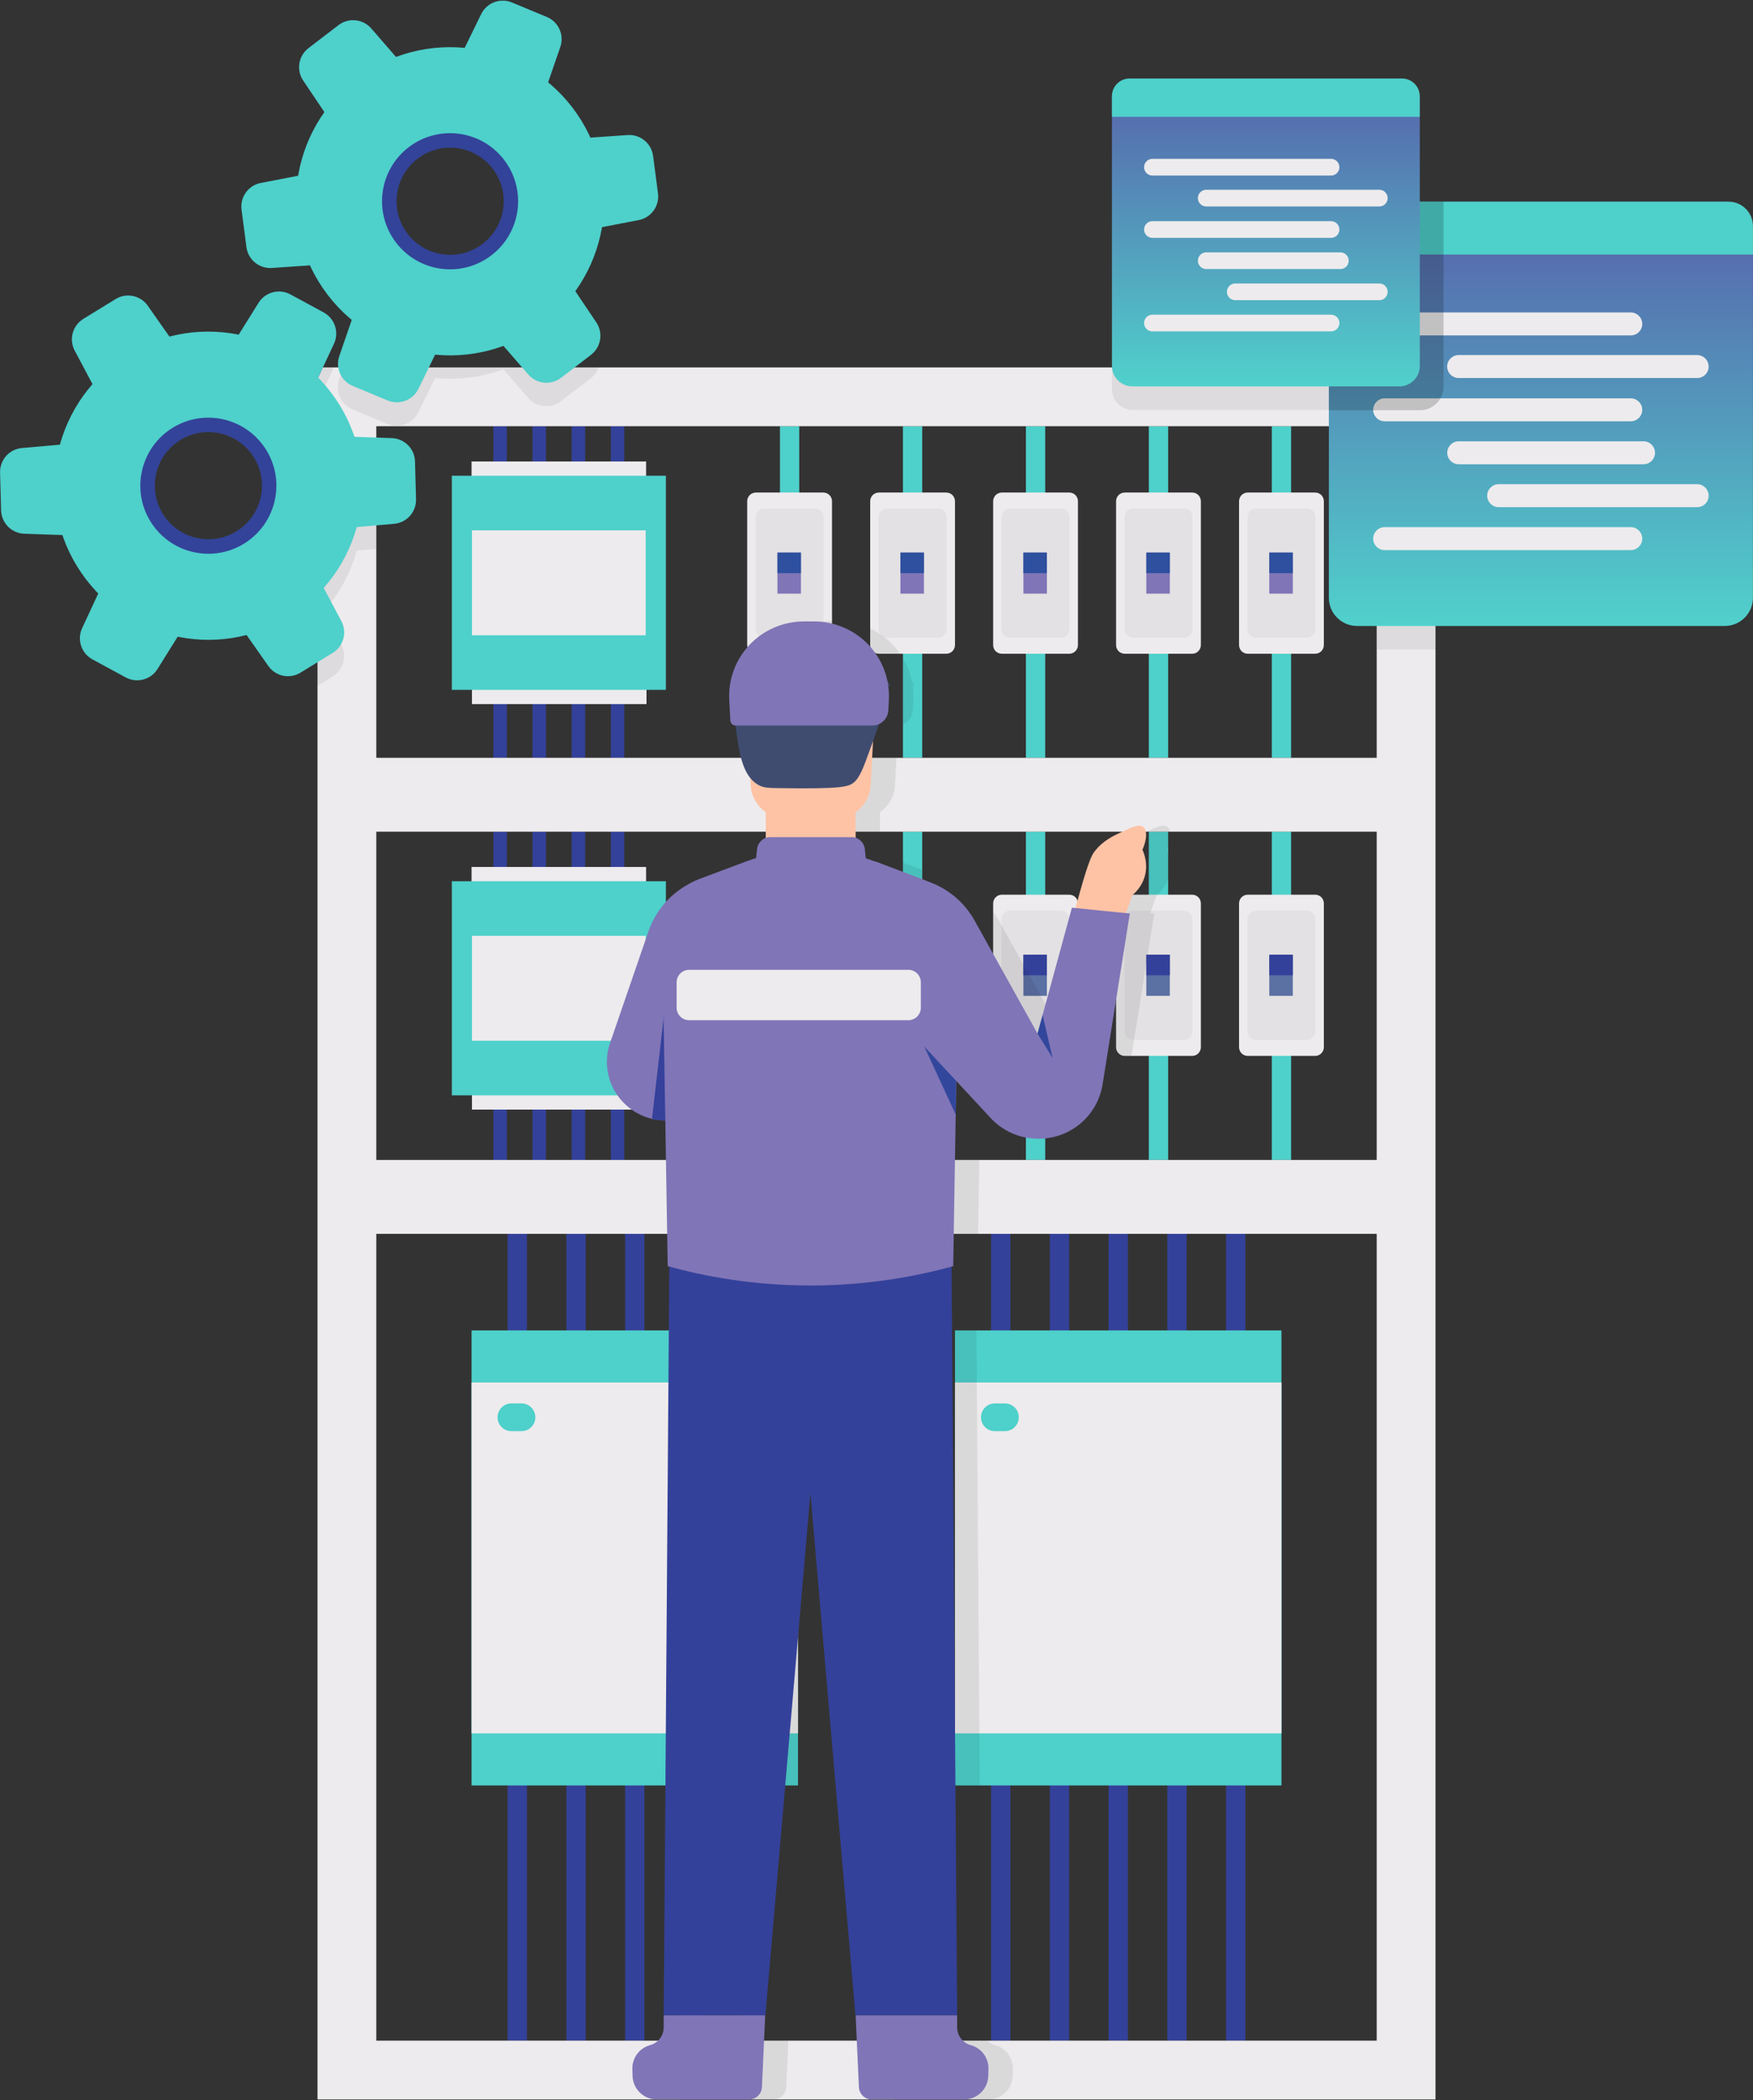 <?xml version="1.0" encoding="UTF-8"?> <svg xmlns="http://www.w3.org/2000/svg" width="2580" height="3090" viewBox="0 0 2580 3090" fill="none"><rect x="0" y="0" width="2580" height="3090" fill="#333333" stroke="none"/> <path d="M918.8 1223.7H899V1302.8H918.8V1223.7Z" fill="#34419A"></path> <path d="M861.2 1223.7H841.4V1302.8H861.2V1223.7Z" fill="#34419A"></path> <path d="M803.5 1223.7H783.7V1302.8H803.5V1223.7Z" fill="#34419A"></path> <path d="M745.9 1223.7H726.1V1302.8H745.9V1223.7Z" fill="#34419A"></path> <path d="M918.8 1632.6H899V1711.7H918.8V1632.6Z" fill="#34419A"></path> <path d="M861.2 1632.6H841.4V1711.7H861.2V1632.6Z" fill="#34419A"></path> <path d="M803.5 1632.6H783.7V1711.7H803.5V1632.6Z" fill="#34419A"></path> <path d="M745.9 1632.6H726.1V1711.7H745.9V1632.6Z" fill="#34419A"></path> <path d="M950.9 1275.6H694V1320.1H950.9V1275.6Z" fill="#EDEBED"></path> <path d="M951.5 1588.1H694.6V1632.6H951.5V1588.1Z" fill="#EDEBED"></path> <path d="M980 1296.6H665V1611.6H980V1296.6Z" fill="#4ED0CB"></path> <path d="M950.3 1376.9H694.6V1531.3H950.3V1376.9Z" fill="#EDEBED"></path> <path d="M1176.3 1223.7H1147.9V1325H1176.3V1223.7Z" fill="#4ED0CB"></path> <path d="M1176.3 1538.7H1147.9V1706.7H1176.3V1538.7Z" fill="#4ED0CB"></path> <path d="M1211.7 1553.6H1112.5C1105.4 1553.6 1099.7 1547.9 1099.7 1540.8V1329.2C1099.7 1322.1 1105.4 1316.4 1112.5 1316.4H1211.7C1218.8 1316.4 1224.5 1322.1 1224.5 1329.2V1540.8C1224.5 1547.8 1218.8 1553.6 1211.7 1553.6Z" fill="#EDEBED"></path> <path d="M1199.4 1530.1H1124.9C1117.8 1530.1 1112.1 1524.4 1112.1 1517.3V1352.6C1112.1 1345.5 1117.8 1339.8 1124.9 1339.8H1199.4C1206.5 1339.8 1212.2 1345.5 1212.2 1352.6V1517.3C1212.2 1524.4 1206.5 1530.1 1199.4 1530.1Z" fill="#E3E1E3"></path> <path d="M1178.8 1404.7H1144.2V1465.2H1178.8V1404.7Z" fill="#5B70A3"></path> <path d="M1178.8 1404.7H1144.2V1435H1178.8V1404.7Z" fill="#34419A"></path> <path d="M1357.3 1223.7H1328.9V1325H1357.3V1223.7Z" fill="#4ED0CB"></path> <path d="M1357.3 1538.7H1328.9V1706.7H1357.3V1538.7Z" fill="#4ED0CB"></path> <path d="M1392.7 1553.6H1293.5C1286.4 1553.6 1280.7 1547.9 1280.7 1540.8V1329.2C1280.7 1322.1 1286.4 1316.4 1293.5 1316.4H1392.7C1399.8 1316.4 1405.5 1322.1 1405.5 1329.2V1540.8C1405.5 1547.8 1399.8 1553.6 1392.7 1553.6Z" fill="#EDEBED"></path> <path d="M1380.4 1530.1H1305.9C1298.8 1530.1 1293.1 1524.4 1293.1 1517.3V1352.6C1293.1 1345.5 1298.8 1339.8 1305.9 1339.8H1380.4C1387.5 1339.8 1393.2 1345.5 1393.2 1352.6V1517.3C1393.1 1524.4 1387.4 1530.1 1380.4 1530.1Z" fill="#E3E1E3"></path> <path d="M1359.8 1404.7H1325.2V1465.2H1359.8V1404.7Z" fill="#5B70A3"></path> <path d="M1359.8 1404.7H1325.2V1435H1359.8V1404.7Z" fill="#34419A"></path> <path d="M1538.3 1223.7H1509.9V1325H1538.3V1223.7Z" fill="#4ED0CB"></path> <path d="M1538.3 1538.7H1509.9V1706.7H1538.3V1538.7Z" fill="#4ED0CB"></path> <path d="M1573.7 1553.6H1474.5C1467.4 1553.6 1461.7 1547.9 1461.7 1540.8V1329.2C1461.7 1322.1 1467.4 1316.4 1474.5 1316.4H1573.7C1580.8 1316.4 1586.5 1322.1 1586.5 1329.2V1540.8C1586.5 1547.8 1580.7 1553.6 1573.7 1553.6Z" fill="#EDEBED"></path> <path d="M1561.3 1530.1H1486.8C1479.7 1530.1 1474 1524.4 1474 1517.3V1352.6C1474 1345.5 1479.7 1339.8 1486.8 1339.8H1561.3C1568.4 1339.8 1574.1 1345.5 1574.1 1352.6V1517.3C1574.1 1524.4 1568.4 1530.1 1561.3 1530.1Z" fill="#E3E1E3"></path> <path d="M1540.8 1404.7H1506.2V1465.2H1540.8V1404.7Z" fill="#5B70A3"></path> <path d="M1540.8 1404.7H1506.2V1435H1540.8V1404.7Z" fill="#34419A"></path> <path d="M1719.2 1223.7H1690.8V1325H1719.2V1223.7Z" fill="#4ED0CB"></path> <path d="M1719.2 1538.7H1690.8V1706.7H1719.2V1538.7Z" fill="#4ED0CB"></path> <path d="M1754.6 1553.6H1655.4C1648.3 1553.6 1642.6 1547.9 1642.6 1540.8V1329.2C1642.6 1322.1 1648.3 1316.4 1655.4 1316.4H1754.6C1761.7 1316.4 1767.4 1322.1 1767.4 1329.2V1540.8C1767.4 1547.8 1761.7 1553.6 1754.6 1553.6Z" fill="#EDEBED"></path> <path d="M1742.3 1530.1H1667.8C1660.7 1530.1 1655 1524.4 1655 1517.3V1352.6C1655 1345.5 1660.7 1339.8 1667.8 1339.8H1742.3C1749.4 1339.8 1755.1 1345.5 1755.1 1352.6V1517.3C1755.1 1524.4 1749.4 1530.1 1742.3 1530.1Z" fill="#E3E1E3"></path> <path d="M1721.7 1404.7H1687.1V1465.2H1721.7V1404.7Z" fill="#5B70A3"></path> <path d="M1721.7 1404.7H1687.1V1435H1721.7V1404.7Z" fill="#34419A"></path> <path d="M1900.2 1223.7H1871.8V1325H1900.2V1223.7Z" fill="#4ED0CB"></path> <path d="M1900.2 1538.7H1871.8V1706.7H1900.2V1538.7Z" fill="#4ED0CB"></path> <path d="M1935.6 1553.6H1836.4C1829.3 1553.6 1823.6 1547.9 1823.6 1540.8V1329.2C1823.6 1322.1 1829.3 1316.4 1836.4 1316.4H1935.6C1942.7 1316.4 1948.4 1322.1 1948.4 1329.2V1540.8C1948.4 1547.8 1942.7 1553.6 1935.6 1553.6Z" fill="#EDEBED"></path> <path d="M1923.3 1530.1H1848.8C1841.7 1530.1 1836 1524.4 1836 1517.3V1352.6C1836 1345.5 1841.7 1339.8 1848.8 1339.8H1923.3C1930.4 1339.8 1936.1 1345.5 1936.1 1352.6V1517.3C1936 1524.4 1930.3 1530.1 1923.3 1530.1Z" fill="#E3E1E3"></path> <path d="M1902.7 1404.7H1868.1V1465.2H1902.7V1404.7Z" fill="#5B70A3"></path> <path d="M1902.7 1404.7H1868.1V1435H1902.7V1404.7Z" fill="#34419A"></path> <path d="M1176.3 627.1H1147.9V733.3H1176.3V627.1Z" fill="#4ED0CB"></path> <path d="M1176.3 947H1147.9V1115H1176.3V947Z" fill="#4ED0CB"></path> <path d="M1211.7 961.899H1112.5C1105.4 961.899 1099.7 956.199 1099.7 949.099V737.499C1099.7 730.399 1105.4 724.699 1112.5 724.699H1211.7C1218.8 724.699 1224.5 730.399 1224.5 737.499V949.099C1224.5 956.099 1218.8 961.899 1211.7 961.899Z" fill="#EDEBED"></path> <path d="M1199.4 938.399H1124.9C1117.8 938.399 1112.1 932.699 1112.1 925.599V760.999C1112.1 753.899 1117.8 748.199 1124.9 748.199H1199.4C1206.5 748.199 1212.2 753.899 1212.2 760.999V925.699C1212.2 932.699 1206.5 938.399 1199.4 938.399Z" fill="#E3E1E3"></path> <path d="M1178.8 813H1144.2V873.5H1178.8V813Z" fill="#8075B7"></path> <path d="M1178.8 813H1144.2V843.3H1178.8V813Z" fill="#2E509E"></path> <path d="M1357.3 627.1H1328.9V733.3H1357.3V627.1Z" fill="#4ED0CB"></path> <path d="M1357.3 947H1328.9V1115H1357.3V947Z" fill="#4ED0CB"></path> <path d="M1392.7 961.899H1293.5C1286.4 961.899 1280.7 956.199 1280.7 949.099V737.499C1280.7 730.399 1286.4 724.699 1293.5 724.699H1392.7C1399.8 724.699 1405.5 730.399 1405.5 737.499V949.099C1405.5 956.099 1399.8 961.899 1392.7 961.899Z" fill="#EDEBED"></path> <path d="M1380.4 938.399H1305.9C1298.8 938.399 1293.1 932.699 1293.1 925.599V760.999C1293.1 753.899 1298.8 748.199 1305.9 748.199H1380.4C1387.5 748.199 1393.2 753.899 1393.2 760.999V925.699C1393.1 932.699 1387.4 938.399 1380.4 938.399Z" fill="#E3E1E3"></path> <path d="M1359.8 813H1325.2V873.5H1359.8V813Z" fill="#8075B7"></path> <path d="M1359.8 813H1325.2V843.3H1359.8V813Z" fill="#2E509E"></path> <path d="M1538.3 627.1H1509.9V733.3H1538.3V627.1Z" fill="#4ED0CB"></path> <path d="M1538.3 947H1509.9V1115H1538.3V947Z" fill="#4ED0CB"></path> <path d="M1573.7 961.899H1474.5C1467.4 961.899 1461.7 956.199 1461.7 949.099V737.499C1461.7 730.399 1467.4 724.699 1474.5 724.699H1573.7C1580.8 724.699 1586.5 730.399 1586.5 737.499V949.099C1586.5 956.099 1580.7 961.899 1573.7 961.899Z" fill="#EDEBED"></path> <path d="M1561.3 938.399H1486.8C1479.7 938.399 1474 932.699 1474 925.599V760.999C1474 753.899 1479.7 748.199 1486.8 748.199H1561.3C1568.4 748.199 1574.1 753.899 1574.1 760.999V925.699C1574.1 932.699 1568.4 938.399 1561.3 938.399Z" fill="#E3E1E3"></path> <path d="M1540.8 813H1506.2V873.5H1540.8V813Z" fill="#8075B7"></path> <path d="M1540.8 813H1506.2V843.3H1540.8V813Z" fill="#2E509E"></path> <path d="M1719.2 627.1H1690.8V733.3H1719.2V627.1Z" fill="#4ED0CB"></path> <path d="M1719.2 947H1690.8V1115H1719.2V947Z" fill="#4ED0CB"></path> <path d="M1754.6 961.899H1655.4C1648.3 961.899 1642.6 956.199 1642.6 949.099V737.499C1642.6 730.399 1648.3 724.699 1655.4 724.699H1754.6C1761.7 724.699 1767.4 730.399 1767.4 737.499V949.099C1767.4 956.099 1761.7 961.899 1754.6 961.899Z" fill="#EDEBED"></path> <path d="M1742.3 938.399H1667.8C1660.7 938.399 1655 932.699 1655 925.599V760.999C1655 753.899 1660.7 748.199 1667.8 748.199H1742.3C1749.4 748.199 1755.1 753.899 1755.1 760.999V925.699C1755.1 932.699 1749.4 938.399 1742.3 938.399Z" fill="#E3E1E3"></path> <path d="M1721.7 813H1687.1V873.5H1721.7V813Z" fill="#8075B7"></path> <path d="M1721.7 813H1687.1V843.3H1721.7V813Z" fill="#2E509E"></path> <path d="M1900.2 627.1H1871.8V733.3H1900.2V627.1Z" fill="#4ED0CB"></path> <path d="M1900.2 947H1871.8V1115H1900.2V947Z" fill="#4ED0CB"></path> <path d="M1935.6 961.899H1836.4C1829.3 961.899 1823.6 956.199 1823.6 949.099V737.499C1823.6 730.399 1829.3 724.699 1836.4 724.699H1935.6C1942.7 724.699 1948.4 730.399 1948.4 737.499V949.099C1948.4 956.099 1942.7 961.899 1935.6 961.899Z" fill="#EDEBED"></path> <path d="M1923.3 938.399H1848.8C1841.7 938.399 1836 932.699 1836 925.599V760.999C1836 753.899 1841.7 748.199 1848.8 748.199H1923.3C1930.4 748.199 1936.1 753.899 1936.1 760.999V925.699C1936 932.699 1930.3 938.399 1923.3 938.399Z" fill="#E3E1E3"></path> <path d="M1902.7 813H1868.1V873.5H1902.7V813Z" fill="#8075B7"></path> <path d="M1902.7 813H1868.1V843.3H1902.7V813Z" fill="#2E509E"></path> <path d="M775.5 1814.2H747.1V2034.1H775.5V1814.2Z" fill="#34419A"></path> <path d="M862 1814.2H833.6V2034.1H862V1814.2Z" fill="#34419A"></path> <path d="M948.4 1814.2H920V2034.1H948.4V1814.2Z" fill="#34419A"></path> <path d="M1034.9 1814.2H1006.5V2034.1H1034.9V1814.2Z" fill="#34419A"></path> <path d="M1121.4 1814.2H1093V2034.1H1121.4V1814.2Z" fill="#34419A"></path> <path d="M775.5 2580.1H747.1V3002.6H775.5V2580.1Z" fill="#34419A"></path> <path d="M862 2580.1H833.6V3002.6H862V2580.1Z" fill="#34419A"></path> <path d="M948.4 2580.1H920V3002.6H948.4V2580.1Z" fill="#34419A"></path> <path d="M1034.9 2580.1H1006.5V3002.6H1034.9V2580.1Z" fill="#34419A"></path> <path d="M1121.4 2580.1H1093V3002.6H1121.4V2580.1Z" fill="#34419A"></path> <path d="M1174.5 1957.5H694V2627H1174.5V1957.5Z" fill="#4ED0CB"></path> <path d="M1174.5 2034.1H694V2550.4H1174.5V2034.1Z" fill="#EDEBED"></path> <path d="M767.5 2105.7H752.7C741.4 2105.7 732.3 2096.6 732.3 2085.3C732.3 2074 741.4 2064.9 752.7 2064.9H767.5C778.8 2064.9 787.9 2074 787.9 2085.3C787.9 2096.6 778.7 2105.7 767.5 2105.7Z" fill="#4ED0CB"></path> <path d="M1487 1814.2H1458.6V2034.1H1487V1814.2Z" fill="#34419A"></path> <path d="M1573.5 1814.2H1545.1V2034.1H1573.5V1814.2Z" fill="#34419A"></path> <path d="M1660 1814.2H1631.6V2034.1H1660V1814.2Z" fill="#34419A"></path> <path d="M1746.4 1814.2H1718V2034.1H1746.4V1814.2Z" fill="#34419A"></path> <path d="M1832.9 1814.2H1804.5V2034.1H1832.9V1814.2Z" fill="#34419A"></path> <path d="M1487 2580.1H1458.6V3002.6H1487V2580.1Z" fill="#34419A"></path> <path d="M1573.5 2580.1H1545.1V3002.6H1573.5V2580.1Z" fill="#34419A"></path> <path d="M1660 2580.1H1631.6V3002.6H1660V2580.1Z" fill="#34419A"></path> <path d="M1746.4 2580.1H1718V3002.6H1746.4V2580.1Z" fill="#34419A"></path> <path d="M1832.9 2580.1H1804.5V3002.6H1832.9V2580.1Z" fill="#34419A"></path> <path d="M1886 1957.5H1405.5V2627H1886V1957.5Z" fill="#4ED0CB"></path> <path d="M1886 2034.1H1405.5V2550.4H1886V2034.1Z" fill="#EDEBED"></path> <path d="M1479 2105.7H1464.2C1452.9 2105.7 1443.8 2096.6 1443.8 2085.3C1443.8 2074 1452.9 2064.9 1464.2 2064.9H1479C1490.3 2064.9 1499.4 2074 1499.4 2085.3C1499.4 2096.6 1490.3 2105.7 1479 2105.7Z" fill="#4ED0CB"></path> <path d="M918.8 627.1H899V706.2H918.8V627.1Z" fill="#34419A"></path> <path d="M861.2 627.1H841.4V706.2H861.2V627.1Z" fill="#34419A"></path> <path d="M803.5 627.1H783.7V706.2H803.5V627.1Z" fill="#34419A"></path> <path d="M745.9 627.1H726.1V706.2H745.9V627.1Z" fill="#34419A"></path> <path d="M918.8 1036H899V1115.1H918.8V1036Z" fill="#34419A"></path> <path d="M861.2 1036H841.4V1115.1H861.2V1036Z" fill="#34419A"></path> <path d="M803.5 1036H783.7V1115.1H803.5V1036Z" fill="#34419A"></path> <path d="M745.9 1036H726.1V1115.1H745.9V1036Z" fill="#34419A"></path> <path d="M950.9 679H694V723.5H950.9V679Z" fill="#EDEBED"></path> <path d="M951.5 991.5H694.6V1036H951.5V991.5Z" fill="#EDEBED"></path> <path d="M980 700H665V1015H980V700Z" fill="#4ED0CB"></path> <path d="M950.3 780.3H694.6V934.7H950.3V780.3Z" fill="#EDEBED"></path> <path d="M467.3 540.6V3089H2112.7V540.6H467.3ZM2026.2 627.1V1115H553.8V627.1H2026.2ZM2026.2 1223.7V1706.7H553.8V1223.7H2026.2ZM553.8 3002.5V1815.4H2026.2V3002.5H553.8Z" fill="#EDEBED"></path> <g opacity="0.08"> <path d="M1690.8 1316.4H1655.4C1648.3 1316.4 1642.6 1322.1 1642.6 1329.2V1540.8C1642.6 1547.9 1648.3 1553.6 1655.4 1553.6H1665.3C1676.4 1484 1687.5 1414.6 1698.7 1344.2C1696.7 1344 1694.8 1343.8 1692.8 1343.6C1696 1334.7 1699.2 1325.9 1702.4 1317C1706.5 1313.6 1714.6 1306 1719.3 1293.4V1255.4C1718.5 1253 1717.7 1251.3 1717.3 1250.3C1718.1 1248.6 1718.7 1246.9 1719.3 1245.2V1223.7H1722.2C1721.6 1220.7 1720.3 1218.4 1718.5 1216.9C1712.5 1212.1 1701.4 1217.2 1688.9 1223.1C1688.5 1223.3 1688 1223.5 1687.6 1223.7H1691V1316.4H1690.8Z" fill="black"></path> <path d="M1341.9 1002C1339.4 989.999 1335 978.699 1328.9 968.399V1067.8C1329.2 1066.9 1329.5 1066 1329.8 1065.2C1337.4 1061.6 1342.7 1054.1 1343.2 1045.2L1344 1030C1344.4 1022.7 1344 1015.5 1343 1008.5C1344.1 1009 1345.2 1009.5 1346.3 1010C1345.7 1008.6 1344.2 1005.8 1341.9 1002Z" fill="black"></path> <path d="M1461.7 1341.3V1540.8C1461.7 1547.9 1467.4 1553.6 1474.5 1553.6H1509.9V1658.8C1518.6 1664.7 1528.2 1669.2 1538.3 1672V1553.6H1573.7C1580.8 1553.6 1586.5 1547.9 1586.5 1540.8V1434.3C1578.6 1463.2 1570.7 1492 1562.8 1520.9C1531.9 1465.4 1501 1409.9 1470.1 1354.4C1467.6 1349.8 1464.7 1345.4 1461.7 1341.3Z" fill="black"></path> <path d="M1405.5 2034.1V2550.4V2627H1442C1440.3 2403.8 1438.6 2180.7 1437 1957.5H1405.5V2034.1Z" fill="black"></path> <path d="M933.7 1534.8C923.5 1564.6 930.5 1597.3 951.6 1620.2V1611.6H980V1400.2C964.5 1445.1 949.1 1489.9 933.7 1534.8Z" fill="black"></path> <path d="M1490.4 3054.6L1490.7 3044.4C1491.2 3028 1480.4 3013.4 1464.6 3009.1C1460.1 3007.9 1456.2 3005.6 1453 3002.6H1296.9L1300 3071C1300.5 3081.1 1308.8 3089.1 1318.9 3089.1H1454.9C1474.1 3089 1489.8 3073.7 1490.4 3054.6Z" fill="black"></path> <path d="M1157.2 3070.9L1160.3 3002.5H1121.4V2627H1174.5V2550.4V2034.1V1957.5H1121.4V1815.4H1439.5L1441.3 1706.7H1357.3V1553.5H1392.7C1399.8 1553.5 1405.5 1547.8 1405.5 1540.7V1329.1C1405.5 1322 1399.8 1316.3 1392.7 1316.3H1357.3V1280C1347.8 1276.4 1338.4 1272.8 1328.9 1269.2V1316.3H1293.5C1286.4 1316.3 1280.7 1322 1280.7 1329.1V1540.7C1280.7 1547.8 1286.4 1553.5 1293.5 1553.5H1328.9V1706.7H1176.3V1553.5H1211.7C1218.8 1553.5 1224.5 1547.8 1224.5 1540.7V1329.1C1224.5 1322 1218.8 1316.3 1211.7 1316.3H1176.3V1223.7H1295.1V1195.1C1307.9 1185.9 1316.3 1171.9 1317.2 1155.9L1319.4 1114.9H1176.4V961.7H1211.8C1218.9 961.7 1224.6 956 1224.6 948.9V914.1H1219.8C1181.4 914.1 1148.2 933.1 1128.5 961.7H1148V1115H1126.7C1129.7 1126.2 1133.8 1136.5 1140.2 1144.4L1140.8 1156C1141.7 1172 1150.1 1186 1162.9 1195.2V1233C1156.2 1235.5 1150.9 1241.8 1150.1 1249.4L1148.7 1262.5C1148.5 1262.6 1148.3 1262.6 1148 1262.7V1316.4H1112.6C1105.5 1316.4 1099.8 1322.1 1099.8 1329.2V1540.8C1099.8 1547.9 1105.5 1553.6 1112.6 1553.6H1148V1706.8H1016C1016.9 1758.9 1017.7 1811 1018.6 1863.1C1019.3 1863.3 1020.1 1863.5 1020.9 1863.7C1018.1 2230.9 1015.4 2598.1 1012.6 2965.3V2983C1012.6 2989.4 1010.4 2995.4 1006.5 3000.1V3002.7H1004.2C1001 3005.7 997.1 3008 992.6 3009.2C976.8 3013.5 966 3028.1 966.5 3044.5L966.8 3054.7C967.4 3073.9 983.1 3089.1 1002.3 3089.1H1138.3C1148.4 3089 1156.7 3081 1157.2 3070.9ZM1093 3002.5H1034.9V2627H1093V3002.5ZM1093 1957.5H1034.9V1815.4H1093V1957.5Z" fill="black"></path> <path d="M1293.5 961.899H1324.7C1313.7 945.999 1298.6 933.099 1280.7 924.699V949.099C1280.7 956.099 1286.5 961.899 1293.5 961.899Z" fill="black"></path> </g> <g opacity="0.07"> <path d="M467.3 540.6V1009L489.6 995.3C505.5 985.5 511.1 965.1 502.3 948.6L476.3 899.7C499.5 873.6 515.9 842.9 525.1 810.1L553.8 807.6V678.4L521.8 677.3C516.4 661.3 509.2 645.6 500 630.6C490.8 615.6 480.1 602 468.3 590L491.3 540.6H467.3Z" fill="black"></path> <path d="M499.2 558.299C493.1 575.899 501.8 595.299 519 602.399L570.3 623.699C587.5 630.899 607.4 623.399 615.6 606.599L640.3 556.199C673.9 559.499 708.3 555.299 740.8 543.299L777.3 585.399C789.5 599.499 810.6 601.599 825.5 590.299L869.6 556.499C875.2 552.199 879.1 546.599 881.4 540.399H505.3L499.2 558.299Z" fill="black"></path> <path d="M2112.7 955.5V540.6H1636.6V573C1636.6 589.6 1650.1 603.1 1666.7 603.1H1955.8V627.1H2026.3V955.5H2112.7Z" fill="black"></path> </g> <path d="M1192.8 1438.9C1206.3 1422.2 1205.1 1403 1204.8 1398.6C1216.2 1386.7 1221.4 1374.2 1217.3 1367.7C1213.3 1361.2 1201.1 1362.2 1187.3 1363.4C1171.1 1364.8 1154.6 1366.3 1137.7 1377C1133.1 1379.9 1126.2 1385 1095.8 1427.5C1087.8 1438.7 1081.3 1448.1 1076.7 1454.8C1097.1 1467.4 1117.5 1480.1 1137.9 1492.7C1148 1480.6 1158 1468.5 1168.1 1456.3C1173.3 1454.4 1184 1449.8 1192.8 1438.9Z" fill="#FEC3A5"></path> <path d="M1028.8 1293.9C993.8 1307 966.6 1335 954.4 1370.3C935.5 1425.1 916.7 1480 897.8 1534.8C886.8 1566.8 895.8 1602.3 920.7 1625.3C921 1625.5 921.2 1625.8 921.5 1626C943.4 1646.1 974.1 1653.4 1002.7 1645.2C1006 1644.3 1009.4 1643.4 1012.7 1642.4C1031.2 1637.5 1047.4 1626.6 1058.9 1611.4C1093.8 1565.2 1128.8 1518.9 1163.7 1472.7L1093.3 1424.5L1085.9 1272.6C1066.9 1279.7 1047.9 1286.8 1028.8 1293.9Z" fill="#8075B7"></path> <path d="M996.4 1646.7C992.5 1573.9 988.6 1501 984.7 1428.2C976.3 1500.9 968 1573.5 959.6 1646.2C971.6 1649 984.1 1649.2 996.4 1646.7Z" fill="#35419B"></path> <path d="M1400.2 1829.7C1403 2208.2 1405.9 2586.7 1408.7 2965.2C1358.8 2965.2 1308.9 2965.2 1259 2965.2C1226.4 2586.7 1193.7 2208.2 1161.1 1829.7C1240.8 1829.7 1320.5 1829.7 1400.2 1829.7Z" fill="#34419A"></path> <path d="M1259.3 2965.2L1264.1 3070.9C1264.6 3081 1272.9 3089 1283 3089H1419C1438.2 3089 1453.9 3073.7 1454.5 3054.6L1454.8 3044.4C1455.3 3028 1444.5 3013.4 1428.7 3009.1C1416.9 3005.9 1408.7 2995.2 1408.7 2982.9V2965.2H1259.3Z" fill="#8075B7"></path> <path d="M985.3 1829.7C982.5 2208.2 979.6 2586.7 976.8 2965.2C1026.7 2965.2 1076.6 2965.2 1126.5 2965.2C1159.1 2586.7 1191.8 2208.2 1224.4 1829.7C1144.7 1829.7 1065 1829.7 985.3 1829.7Z" fill="#34419A"></path> <path d="M1126.2 2965.2L1121.4 3070.9C1120.9 3081 1112.6 3089 1102.5 3089H966.5C947.3 3089 931.6 3073.7 931 3054.6L930.7 3044.4C930.2 3028 941 3013.4 956.8 3009.1C968.6 3005.9 976.8 2995.2 976.8 2982.9V2965.2H1126.2Z" fill="#8075B7"></path> <path d="M1259.3 1133.8H1127V1266.1H1259.3V1133.8Z" fill="#FEC3A5"></path> <path d="M1223.9 1206.4H1162.4C1131.7 1206.4 1106.4 1184.2 1104.9 1156L1097.1 1010H1289.2L1281.4 1156C1279.9 1184.2 1254.6 1206.4 1223.9 1206.4Z" fill="#FEC3A5"></path> <path d="M1300.7 1005.7C1304 1007.2 1307.2 1008.6 1310.5 1010.1C1307.4 1003.8 1287.8 966 1244.6 954.6C1233.2 951.6 1222.6 951.1 1213.3 951.8C1193.1 949.5 1172.3 951.5 1154 958.9C1149 960.9 1144.4 963.3 1140.2 965.8C1140.6 964.9 1141.1 964.1 1141.6 963.2C1148.7 952.1 1160.5 950.6 1162.2 950.4C1157.3 949.5 1145.2 948 1133.4 954.7C1124.6 959.7 1117.8 968.2 1114.3 975.6C1105.8 970.4 1100.1 970.4 1096.3 971.8C1071.4 980.9 1081.9 1063.9 1084 1078.5C1088.3 1109.4 1093.4 1142.8 1116.9 1155.3C1124.1 1159.1 1129.8 1159.3 1145.7 1159.6C1240.2 1161.1 1249.1 1157.5 1256.8 1151.1C1265.6 1143.8 1270.9 1129.2 1281.5 1099.9C1298.8 1052.1 1307.7 1028.1 1302.1 1010.3C1301.8 1008.5 1301.3 1007.1 1300.7 1005.7Z" fill="#3F4C70"></path> <path d="M1402.9 1863C1351.3 1877.2 1279.6 1891.3 1193.4 1891.4C1106.7 1891.5 1034.5 1877.3 982.7 1863C980 1699.5 977.3 1536 974.6 1372.5C974 1337.6 995.4 1306.1 1028.1 1293.8L1097.2 1267.8C1158.8 1244.6 1226.8 1244.6 1288.4 1267.8L1357.5 1293.8C1390.2 1306.1 1411.6 1337.6 1411 1372.5L1402.9 1863Z" fill="#8075B7"></path> <path d="M1406.6 1639.9L1407.9 1560.2C1383.8 1535.5 1359.6 1510.9 1335.5 1486.2C1359.2 1537.5 1382.9 1588.7 1406.6 1639.9Z" fill="#32479C"></path> <path d="M1257.9 1282.4H1129C1118.9 1282.4 1111.6 1273.7 1112.7 1263.3L1114.2 1249.3C1115.2 1239.5 1123.7 1231.7 1133.2 1231.7H1253.8C1263.3 1231.7 1271.8 1239.5 1272.8 1249.3L1274.3 1263.3C1275.3 1273.7 1268 1282.4 1257.9 1282.4Z" fill="#8075B7"></path> <path d="M1683.9 1292.3C1690.9 1272 1683.3 1254.4 1681.4 1250.3C1688.1 1235.2 1688.7 1221.7 1682.6 1216.9C1676.6 1212.1 1665.5 1217.2 1653 1223.1C1638.2 1229.9 1623.2 1236.9 1611 1252.7C1607.7 1257 1602.9 1264.1 1588.8 1314.5C1585.1 1327.7 1582.2 1338.8 1580.2 1346.6C1603.7 1351.5 1627.1 1356.5 1650.6 1361.4C1656 1346.6 1661.3 1331.8 1666.7 1316.9C1670.8 1313.5 1679.3 1305.5 1683.9 1292.3Z" fill="#FEC3A5"></path> <path d="M1434.3 1354.3C1465.2 1409.8 1496.1 1465.3 1527 1520.8C1543.9 1459 1560.8 1397.3 1577.6 1335.5C1606 1338.4 1634.4 1341.3 1662.8 1344.1C1649.5 1428.5 1636.1 1511.5 1622.8 1595.3C1615.3 1642.3 1574.3 1676.5 1526.7 1675.4H1525.5C1499.9 1674.8 1475.6 1663.9 1458.1 1645.1C1397.5 1579.8 1336.8 1514.5 1276.2 1449.2C1280.3 1388.7 1284.4 1328.1 1288.6 1267.6C1315.6 1277.9 1342.6 1288.1 1369.6 1298.4C1397 1308.8 1419.9 1328.6 1434.3 1354.3Z" fill="#8075B7"></path> <path d="M1534.5 1493.5C1532 1502.6 1529.5 1511.7 1527 1520.8C1534.4 1532.7 1541.8 1544.7 1549.2 1556.6C1544.3 1535.6 1539.4 1514.5 1534.5 1493.5Z" fill="#32479C"></path> <path d="M1283.9 1067.5H1082.8C1078.6 1067.5 1075.1 1064.2 1074.9 1060L1073.3 1030C1070 967.5 1119.4 914.3 1183.9 914.3H1197.6C1262 914.3 1311.4 967.5 1308.2 1030L1307.4 1045.2C1306.7 1057.7 1296.4 1067.5 1283.9 1067.5Z" fill="#8075B7"></path> <path d="M1336.8 1501.1H1014.3C1004.1 1501.1 995.8 1492.8 995.8 1482.6V1445.4C995.8 1435.2 1004.1 1426.9 1014.3 1426.9H1336.8C1347 1426.9 1355.3 1435.2 1355.3 1445.4V1482.6C1355.3 1492.8 1347 1501.1 1336.8 1501.1Z" fill="#EDEBED"></path> <path d="M2538.5 921H1997.2C1974.3 921 1955.8 902.4 1955.8 879.6V338.2C1955.8 315.3 1974.4 296.8 1997.2 296.8H2538.5C2561.4 296.8 2579.9 315.4 2579.9 338.2V879.5C2579.9 902.4 2561.4 921 2538.5 921Z" fill="url(#paint0_linear_14_225)"></path> <path d="M1955.7 374.5H2579.9V332.6C2579.9 312.8 2563.8 296.7 2544 296.7H1991.5C1971.7 296.7 1955.6 312.8 1955.6 332.6V374.5H1955.7Z" fill="#4ED0CB"></path> <path d="M2400.1 493.5H2037.9C2028.6 493.5 2021 485.9 2021 476.6C2021 467.3 2028.6 459.7 2037.9 459.7H2400.1C2409.4 459.7 2417 467.3 2417 476.6C2417 486 2409.4 493.5 2400.1 493.5Z" fill="#EDEBED"></path> <path d="M2497.8 556.2H2146.8C2137.5 556.2 2129.9 548.6 2129.9 539.3C2129.9 530 2137.5 522.4 2146.8 522.4H2497.8C2507.1 522.4 2514.7 530 2514.7 539.3C2514.8 548.6 2507.2 556.2 2497.8 556.2Z" fill="#EDEBED"></path> <path d="M2400.1 619.901H2037.9C2028.6 619.901 2021 612.301 2021 603.001C2021 593.701 2028.6 586.101 2037.9 586.101H2400.1C2409.4 586.101 2417 593.701 2417 603.001C2417 612.301 2409.4 619.901 2400.1 619.901Z" fill="#EDEBED"></path> <path d="M2418.9 683.1H2146.9C2137.6 683.1 2130 675.5 2130 666.2C2130 656.9 2137.6 649.3 2146.9 649.3H2418.9C2428.2 649.3 2435.8 656.9 2435.8 666.2C2435.8 675.5 2428.2 683.1 2418.9 683.1Z" fill="#EDEBED"></path> <path d="M2497.8 746.2H2205.7C2196.4 746.2 2188.8 738.6 2188.8 729.3C2188.8 720 2196.4 712.4 2205.7 712.4H2497.8C2507.1 712.4 2514.7 720 2514.7 729.3C2514.8 738.7 2507.2 746.2 2497.8 746.2Z" fill="#EDEBED"></path> <path d="M2400.1 809.401H2037.9C2028.6 809.401 2021 801.801 2021 792.501C2021 783.201 2028.6 775.601 2037.9 775.601H2400.1C2409.4 775.601 2417 783.201 2417 792.501C2417 801.801 2409.4 809.401 2400.1 809.401Z" fill="#EDEBED"></path> <path opacity="0.18" d="M1997.2 296.7H1991.6C1971.8 296.7 1955.7 312.8 1955.7 332.6V338.2V374.5V603.6H2089.8C2109 603.6 2124.5 588 2124.5 568.9V296.7H1997.2Z" fill="black"></path> <path d="M2059.5 568.5H1666.6C1650 568.5 1636.5 555 1636.5 538.4V145.6C1636.5 129 1650 115.5 1666.6 115.5H2059.5C2076.1 115.5 2089.6 129 2089.6 145.6V538.5C2089.6 555.1 2076.1 568.5 2059.5 568.5Z" fill="url(#paint1_linear_14_225)"></path> <path d="M1636.5 171.9H2089.5V141.5C2089.5 127.1 2077.8 115.5 2063.5 115.5H1662.5C1648.1 115.5 1636.5 127.2 1636.5 141.5V171.9Z" fill="#4ED0CB"></path> <path d="M1959 258.3H1696.1C1689.3 258.3 1683.8 252.8 1683.8 246C1683.8 239.2 1689.3 233.7 1696.1 233.7H1959C1965.8 233.7 1971.3 239.2 1971.3 246C1971.3 252.8 1965.8 258.3 1959 258.3Z" fill="#EDEBED"></path> <path d="M2030 303.8H1775.3C1768.5 303.8 1763 298.3 1763 291.5C1763 284.7 1768.5 279.2 1775.3 279.2H2030C2036.8 279.2 2042.3 284.7 2042.3 291.5C2042.3 298.3 2036.8 303.8 2030 303.8Z" fill="#EDEBED"></path> <path d="M1959 350H1696.1C1689.3 350 1683.8 344.5 1683.8 337.7C1683.8 330.9 1689.3 325.4 1696.1 325.4H1959C1965.8 325.4 1971.3 330.9 1971.3 337.7C1971.3 344.5 1965.8 350 1959 350Z" fill="#EDEBED"></path> <path d="M1972.7 395.9H1775.3C1768.5 395.9 1763 390.4 1763 383.6C1763 376.8 1768.5 371.3 1775.3 371.3H1972.7C1979.5 371.3 1985 376.8 1985 383.6C1985 390.4 1979.5 395.9 1972.7 395.9Z" fill="#EDEBED"></path> <path d="M2030 441.701H1818C1811.2 441.701 1805.7 436.201 1805.7 429.401C1805.7 422.601 1811.2 417.101 1818 417.101H2030C2036.8 417.101 2042.3 422.601 2042.3 429.401C2042.3 436.201 2036.8 441.701 2030 441.701Z" fill="#EDEBED"></path> <path d="M1959 487.6H1696.1C1689.3 487.6 1683.8 482.1 1683.8 475.3C1683.8 468.5 1689.3 463 1696.1 463H1959C1965.8 463 1971.3 468.5 1971.3 475.3C1971.3 482.1 1965.8 487.6 1959 487.6Z" fill="#EDEBED"></path> <path d="M356.8 554.4L413.2 585C431.1 594.7 453.5 587.3 462.1 568.9L491.5 505.7C499.4 488.8 492.7 468.6 476.3 459.7L427.4 433.2C411 424.3 390.5 429.7 380.6 445.5L343.7 504.6C332.9 521.9 338.9 544.6 356.8 554.4Z" fill="#3F4C70"></path> <path d="M192.4 590.8L247.1 557.3C264.5 546.7 269.2 523.6 257.5 506.9L217.5 449.9C206.8 434.6 186 430.3 170.1 440.1L122.7 469.2C106.8 479 101.2 499.4 110 515.9L142.7 577.4C152.3 595.3 175.1 601.5 192.4 590.8Z" fill="#3F4C70"></path> <path d="M141.8 751.4L140.1 687.301C139.6 666.901 122 651.3 101.7 653.1L32.3 659.2C13.7 660.8 -0.4 676.701 0.1 695.301L1.6 750.9C2.1 769.6 17 784.601 35.7 785.301L105.3 787.7C125.6 788.3 142.4 771.8 141.8 751.4Z" fill="#4ED0CB"></path> <path d="M255.6 875.5L199.2 844.9C181.3 835.2 158.9 842.6 150.3 861L120.9 924.2C113 941.1 119.7 961.3 136.1 970.2L185 996.7C201.4 1005.6 221.9 1000.2 231.8 984.4L268.7 925.3C279.5 908 273.5 885.2 255.6 875.5Z" fill="#4ED0CB"></path> <path d="M420 839L365.3 872.5C347.9 883.1 343.2 906.2 354.9 922.9L394.9 979.9C405.6 995.2 426.4 999.5 442.3 989.7L489.7 960.6C505.6 950.8 511.2 930.4 502.4 913.9L469.7 852.4C460.1 834.6 437.3 828.4 420 839Z" fill="#4ED0CB"></path> <path d="M470.6 678.5L472.3 742.6C472.8 763 490.4 778.6 510.7 776.8L580.1 770.7C598.7 769.1 612.8 753.2 612.3 734.6L610.8 679C610.3 660.3 595.4 645.3 576.7 644.6L507.1 642.2C486.7 641.5 470 658.1 470.6 678.5Z" fill="#4ED0CB"></path> <path d="M356.8 554.4L413.2 585C431.1 594.7 453.5 587.3 462.1 568.9L491.5 505.7C499.4 488.8 492.7 468.6 476.3 459.7L427.4 433.2C411 424.3 390.5 429.7 380.6 445.5L343.7 504.6C332.9 521.9 338.9 544.6 356.8 554.4Z" fill="#4ED0CB"></path> <path d="M192.4 590.8L247.1 557.3C264.5 546.7 269.2 523.6 257.5 506.9L217.5 449.9C206.8 434.6 186 430.3 170.1 440.1L122.7 469.2C106.8 479 101.2 499.4 110 515.9L142.7 577.4C152.3 595.3 175.1 601.5 192.4 590.8Z" fill="#4ED0CB"></path> <path d="M154.6 807.9C206.1 891.9 316 918.2 400 866.7C484 815.2 510.3 705.3 458.8 621.3C407.3 537.3 297.4 511 213.4 562.5C129.4 614.1 103.1 723.9 154.6 807.9ZM239.5 755.8C216.7 718.7 228.4 670.2 265.5 647.4C302.6 624.6 351.1 636.3 373.9 673.4C396.7 710.5 385 759 347.9 781.8C310.8 804.5 262.3 792.9 239.5 755.8Z" fill="#334399"></path> <path d="M113.4 833.2C178.9 939.9 318.5 973.401 425.2 907.901C531.9 842.401 565.4 702.8 499.9 596.1C434.4 489.4 294.8 455.901 188.1 521.401C81.4 586.901 47.9 726.5 113.4 833.2ZM221.3 767.001C192.4 719.901 207.2 658.201 254.3 629.301C301.4 600.401 363.1 615.201 392 662.301C420.9 709.401 406.1 771.101 359 800.001C311.9 828.901 250.2 814.101 221.3 767.001Z" fill="#4ED0CB"></path> <path d="M695.8 131.5L755 156.1C773.8 163.9 795.3 154.3 801.9 135L824.6 69.1C830.7 51.5 822 32.1 804.8 25L753.5 3.7C736.3 -3.5 716.4 4 708.2 20.8L677.6 83.4C668.6 101.7 677 123.7 695.8 131.5Z" fill="#3F4C70"></path> <path d="M536 184.7L586.9 145.7C603.1 133.3 605.5 109.9 592.1 94.499L546.4 41.9C534.2 27.799 513.1 25.7 498.2 36.999L454.1 70.799C439.3 82.1 435.8 103.1 446.3 118.6L485.2 176.4C496.6 193.3 519.8 197.1 536 184.7Z" fill="#3F4C70"></path> <path d="M502.2 349.7L493.9 286.1C491.3 265.9 472.2 252.1 452.2 256L383.8 269.2C365.5 272.7 353.1 289.9 355.5 308.5L362.7 363.6C365.1 382.1 381.5 395.5 400.1 394.3L469.6 389.5C489.9 388.1 504.9 369.9 502.2 349.7Z" fill="#4ED0CB"></path> <path d="M628.2 461.4L569 436.8C550.2 429 528.7 438.6 522.1 457.9L499.4 523.8C493.3 541.4 502 560.8 519.2 567.9L570.5 589.2C587.7 596.4 607.6 588.9 615.8 572.1L646.4 509.5C655.3 491.3 647 469.2 628.2 461.4Z" fill="#4ED0CB"></path> <path d="M787.9 408.2L737 447.2C720.8 459.6 718.4 483 731.8 498.4L777.5 551C789.7 565.1 810.8 567.2 825.7 555.9L869.8 522.1C884.6 510.8 888.1 489.8 877.6 474.3L838.7 416.5C827.3 399.7 804.1 395.8 787.9 408.2Z" fill="#4ED0CB"></path> <path d="M821.7 243.3L830 306.9C832.6 327.1 851.7 340.9 871.7 337L940.1 323.8C958.4 320.3 970.8 303.1 968.4 284.5L961.2 229.4C958.8 210.9 942.4 197.5 923.8 198.7L854.3 203.5C834 204.9 819.1 223.1 821.7 243.3Z" fill="#4ED0CB"></path> <path d="M695.8 131.5L755 156.1C773.8 163.9 795.3 154.3 801.9 135L824.6 69.1C830.7 51.5 822 32.1 804.8 25L753.5 3.7C736.3 -3.5 716.4 4 708.2 20.8L677.6 83.4C668.6 101.7 677 123.7 695.8 131.5Z" fill="#4ED0CB"></path> <path d="M536 184.7L586.9 145.7C603.1 133.3 605.5 109.9 592.1 94.499L546.4 41.9C534.2 27.799 513.1 25.7 498.2 36.999L454.1 70.799C439.3 82.1 435.8 103.1 446.3 118.6L485.2 176.4C496.6 193.3 519.8 197.1 536 184.7Z" fill="#4ED0CB"></path> <path d="M520.8 404.6C580.7 482.8 692.7 497.7 770.9 437.8C849.1 377.9 864 265.9 804.1 187.7C744.2 109.5 632.2 94.6 554 154.5C475.7 214.4 460.9 326.3 520.8 404.6ZM599.9 344C573.4 309.4 580 260 614.6 233.5C649.2 207 698.6 213.6 725.1 248.2C751.6 282.8 745 332.2 710.4 358.7C675.8 385.1 626.3 378.6 599.9 344Z" fill="#334399"></path> <path d="M482.4 434C558.5 533.4 700.8 552.3 800.3 476.2C899.8 400.1 918.6 257.8 842.5 158.3C766.4 58.9 624.1 40 524.6 116.1C425.1 192.2 406.2 334.5 482.4 434ZM582.9 357C549.3 313.1 557.6 250.2 601.5 216.6C645.4 183 708.3 191.3 741.9 235.2C775.5 279.1 767.2 342 723.3 375.6C679.4 409.3 616.5 400.9 582.9 357Z" fill="#4ED0CB"></path> <defs> <linearGradient id="paint0_linear_14_225" x1="2267.85" y1="296.8" x2="2267.85" y2="921" gradientUnits="userSpaceOnUse"> <stop stop-color="#5761AB"></stop> <stop offset="1" stop-color="#50D1CC"></stop> </linearGradient> <linearGradient id="paint1_linear_14_225" x1="1863.05" y1="115.5" x2="1863.05" y2="568.5" gradientUnits="userSpaceOnUse"> <stop stop-color="#5761AB"></stop> <stop offset="1" stop-color="#50D1CC"></stop> </linearGradient> </defs> </svg> 